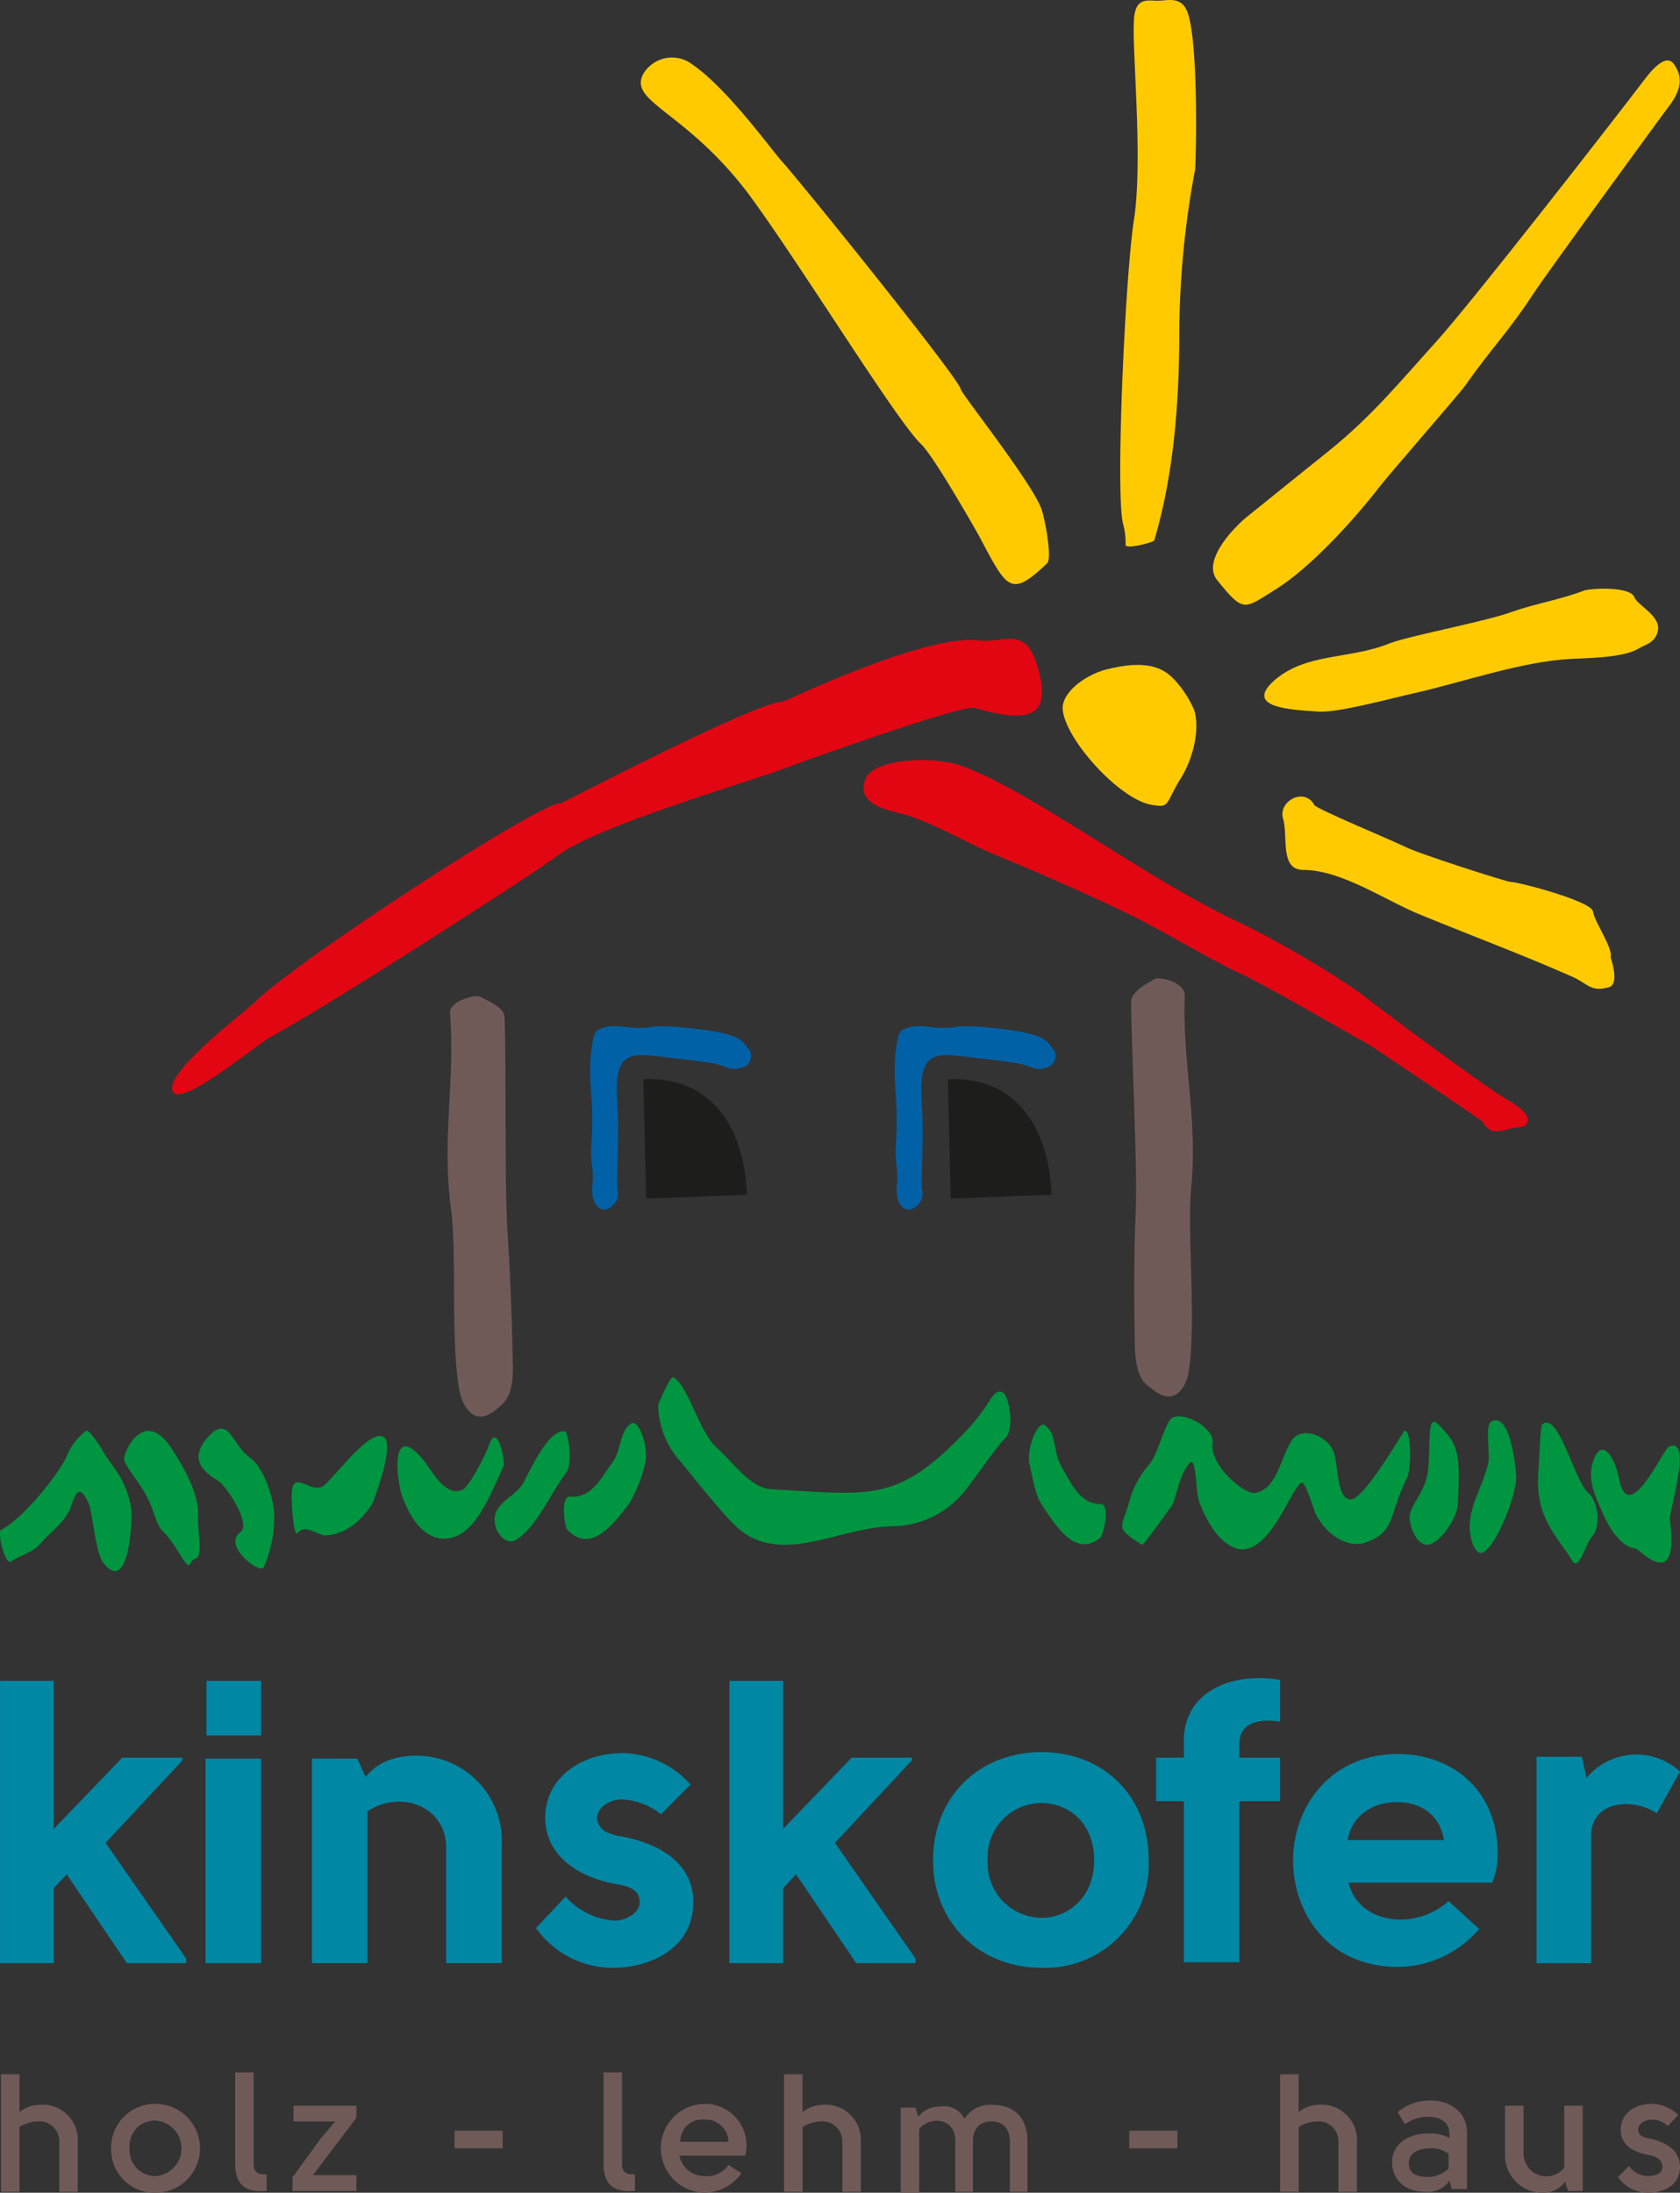 <svg xmlns="http://www.w3.org/2000/svg" width="209.104" height="272.891" viewBox="0 0 209.104 272.891">
  <rect x="0" y="0" width="209.104" height="272.891" fill="#333333" stroke="none"/>
  <g id="logo_kinskofer_rgb" transform="translate(-338.993 -171.425)">
    <g id="Gruppe_26" data-name="Gruppe 26" transform="translate(339.116 429.339)">
      <path id="Pfad_61" data-name="Pfad 61" d="M341.4,395.4v4.839a4.053,4.053,0,0,1,2.535-.922,4.382,4.382,0,0,1,4.723,4.608v6.221h-2.3v-6.221a2.48,2.48,0,0,0-2.765-2.535,4.471,4.471,0,0,0-2.189.691v8.064h-2.3V395.515h2.3Z" transform="translate(-339.1 -395.285)" fill="#705a58"/>
      <path id="Pfad_62" data-name="Pfad 62" d="M356.53,409.76a5.39,5.39,0,0,1-5.53-5.53,5.459,5.459,0,0,1,5.53-5.53,5.53,5.53,0,1,1,0,11.06Zm0-2.074a3.464,3.464,0,0,0,0-6.912,3.144,3.144,0,0,0-3.226,3.456A3.2,3.2,0,0,0,356.53,407.686Z" transform="translate(-337.291 -394.783)" fill="#705a58"/>
      <path id="Pfad_63" data-name="Pfad 63" d="M368.2,410.046c-2.535.23-3.8-.806-3.8-3.341V395.3h2.3v11.405c0,.806.346,1.382,1.613,1.267v2.074Z" transform="translate(-335.253 -395.3)" fill="#705a58"/>
      <path id="Pfad_64" data-name="Pfad 64" d="M370.715,407.656l3.341-4.608,1.843-2.189h-5.184V398.9h7.834v1.5l-5.415,7.143h5.415V409.5H370.6v-1.843Z" transform="translate(-334.311 -394.753)" fill="#705a58"/>
      <path id="Pfad_65" data-name="Pfad 65" d="M388.1,401.6h5.991v2.189H388.1Z" transform="translate(-331.65 -394.342)" fill="#705a58"/>
      <path id="Pfad_66" data-name="Pfad 66" d="M408,410.046c-2.535.23-3.8-.806-3.8-3.341V395.3h2.3v11.405c0,.806.346,1.382,1.613,1.267v2.074Z" transform="translate(-329.202 -395.3)" fill="#705a58"/>
      <path id="Pfad_67" data-name="Pfad 67" d="M418.81,406.3l1.613,1.037a5.794,5.794,0,0,1-4.608,2.419,5.531,5.531,0,0,1,0-11.06,5.159,5.159,0,0,1,5.069,6.451H412.7a3.135,3.135,0,0,0,3.111,2.535A3.226,3.226,0,0,0,418.81,406.3Zm0-2.88a2.843,2.843,0,0,0-3-2.765,2.721,2.721,0,0,0-3,2.765Z" transform="translate(-328.259 -394.783)" fill="#705a58"/>
      <path id="Pfad_68" data-name="Pfad 68" d="M426,395.4v4.839a4.053,4.053,0,0,1,2.535-.922,4.382,4.382,0,0,1,4.723,4.608v6.221h-2.3v-6.221a2.48,2.48,0,0,0-2.765-2.535,4.471,4.471,0,0,0-2.189.691v8.064h-2.3V395.515H426Z" transform="translate(-326.237 -395.285)" fill="#705a58"/>
      <path id="Pfad_69" data-name="Pfad 69" d="M444.249,400.528a3.774,3.774,0,0,1,3.341-1.728c2.419,0,4.493,1.152,4.493,4.608v6.221h-2.189v-6.221c0-1.843-1.037-2.535-2.3-2.535s-2.3.691-2.3,2.535v6.221H443.1v-6.221c.115-2.88-3-3.341-4.493-1.613v7.949h-2.3v-10.6h1.843l.346,1.152a3.214,3.214,0,0,1,2.65-1.267A2.86,2.86,0,0,1,444.249,400.528Z" transform="translate(-324.321 -394.768)" fill="#705a58"/>
      <path id="Pfad_70" data-name="Pfad 70" d="M461,401.6h5.991v2.189H461Z" transform="translate(-320.566 -394.342)" fill="#705a58"/>
      <path id="Pfad_71" data-name="Pfad 71" d="M479.6,395.4v4.839a4.053,4.053,0,0,1,2.534-.922,4.382,4.382,0,0,1,4.723,4.608v6.221h-2.3v-6.221a2.48,2.48,0,0,0-2.765-2.535,4.471,4.471,0,0,0-2.189.691v8.064h-2.3V395.515h2.3Z" transform="translate(-318.087 -395.285)" fill="#705a58"/>
      <path id="Pfad_72" data-name="Pfad 72" d="M496.888,409.585l-.346-1.267a3.266,3.266,0,0,1-3,1.382c-2.88,0-4.147-1.843-4.147-3.687,0-1.958,1.613-3.687,4.954-3.571a4.412,4.412,0,0,1,2.189.576v-.461c0-1.728-1.383-2.189-2.65-2.189a4.777,4.777,0,0,0-2.88.922l-.922-1.5c2.88-2.534,8.64-1.843,8.64,2.65v6.912h-1.843Zm-.461-2.765v-1.843a3.545,3.545,0,0,0-2.189-.691c-1.382,0-2.765.461-2.765,1.843,0,1.152.691,1.728,2.535,1.728A3.84,3.84,0,0,0,496.427,406.82Z" transform="translate(-316.248 -394.839)" fill="#705a58"/>
      <path id="Pfad_73" data-name="Pfad 73" d="M509.434,409.5l-.346-1.152a3.369,3.369,0,0,1-2.65,1.382,4.657,4.657,0,0,1-4.839-4.839V398.9h2.3v5.991a2.844,2.844,0,0,0,5.069,1.728V398.9h2.3v10.6Z" transform="translate(-314.393 -394.753)" fill="#705a58"/>
      <path id="Pfad_74" data-name="Pfad 74" d="M521.519,406.534c0,2.419-2.189,3.226-3.917,3.226a4.5,4.5,0,0,1-3.8-1.958l1.382-1.382a2.8,2.8,0,0,0,2.3,1.267c.806,0,1.843-.23,1.843-1.152,0-1.037-1.037-1.382-1.843-1.5-1.728-.346-3.341-1.152-3.341-3.111,0-2.074,1.843-3.226,3.8-3.226a4.7,4.7,0,0,1,3.341,1.382l-1.267,1.382a2.891,2.891,0,0,0-1.958-.806c-.691,0-1.728.346-1.728,1.267s1.037,1.037,1.728,1.152C519.791,403.539,521.519,404.46,521.519,406.534Z" transform="translate(-312.538 -394.783)" fill="#705a58"/>
    </g>
    <g id="Gruppe_29" data-name="Gruppe 29" transform="translate(338.993 171.425)">
      <g id="Gruppe_27" data-name="Gruppe 27" transform="translate(79.756)">
        <path id="Pfad_75" data-name="Pfad 75" d="M469.328,192.594a112.1,112.1,0,0,0-1.958,20.276c0,8.64-.691,17.626-3.111,25.806,0,.23-3.571,1.152-3.571.576a9.192,9.192,0,0,0-.346-2.765c-.922-4.493.346-31.105,1.382-37.672,1.152-7.373-.23-20.967,0-24.769.115-3,1.613-2.534,3-2.534,1.267,0,3.111-.691,3.8,1.843,1.267,4.378.922,18.548.806,19.239Z" transform="translate(-400.347 -171.425)" fill="#ffcb00" fill-rule="evenodd"/>
        <path id="Pfad_76" data-name="Pfad 76" d="M513.783,279.969c-6.221-2.765-12.442-5.069-18.894-7.719-4.378-1.728-9.908-5.645-14.746-5.645-3,0-1.843-4.263-2.534-6.451-.576-2.074,2.65-3.917,3.917-1.613.23.461,9.908,4.493,11.29,5.184,1.5.806,12.672,4.378,13.133,4.378,1.037,0,10.138,2.419,10.253,3.687.115,1.152,2.534,4.608,2.189,5.645,0,.115,1.267,3.571-.346,3.8-2.074.576-2.535-.461-4.263-1.267Z" transform="translate(-397.684 -158.342)" fill="#ffcb00" fill-rule="evenodd"/>
        <path id="Pfad_77" data-name="Pfad 77" d="M524.564,240.3c-.346,1.5-1.5,1.613-2.419,2.189-1.958,1.152-6.336,1.152-8.41,1.267-6.221.346-13.364,2.88-19.47,4.263-3.111.691-9.332,2.419-11.866,2.3-3.456-.23-9.447-.461-5.53-3.917,4.032-3.456,9.332-2.534,14.4-4.608,2.419-.922,12.212-2.765,15.207-3.917,3-1.037,5.991-1.5,8.986-2.65.691-.23,5.76-.576,6.221.922.346.922,3.341,2.3,2.88,4.147Z" transform="translate(-397.98 -161.756)" fill="#ffcb00" fill-rule="evenodd"/>
        <path id="Pfad_78" data-name="Pfad 78" d="M421.906,194.987c6.567,8.986,18.087,27.764,21.2,30.76,1.5,1.382,6.567,10.253,7.143,11.29,3.571,6.682,3.917,7.949,8.525,3.571.691-.576-.23-5.53-.691-6.8-1.152-3.226-9.908-14.285-10.023-14.861-.115-1.267-20.506-26.5-22.234-28.34-1.267-1.382-6.8-9.1-11.175-12.1a4.155,4.155,0,0,0-6.106,1.152c-1.958,3.571,5.415,4.608,13.364,15.322Z" transform="translate(-408.223 -170.478)" fill="#ffcb00" fill-rule="evenodd"/>
        <path id="Pfad_79" data-name="Pfad 79" d="M465.9,243.767c1.958.806,3.687,3.687,4.263,5.069.806,2.534-.23,6.336-1.728,8.64-1.843,3-1.267,3.571-3.341,3.226-4.147-.461-11.405-8.64-11.29-12.212.115-1.843,2.535-3.8,5.184-4.608,2.65-.691,5.069-.922,6.912-.115Z" transform="translate(-401.293 -160.504)" fill="#ffcb00" fill-rule="evenodd"/>
        <path id="Pfad_80" data-name="Pfad 80" d="M484.509,226.509c5.3-4.263,8.871-8.64,13.249-13.479,4.493-4.954,21.889-27.3,25.921-32.6.691-.922,2.65-3.456,3.687-2.074,1.5,1.958.461,3.8-.23,4.839-.806,1.037-16.013,21.889-17.165,23.732-3.341,5.069-5.069,6.567-8.64,11.636-.576.806-8.986,10.484-10.368,12.212-3.456,4.493-8.871,10.368-13.133,13.018-3.917,2.419-3.917,3-7.258-1.152-2.074-2.534,2.535-7.027,3.917-8.064,3.571-2.88,6.567-5.3,10.023-8.064Z" transform="translate(-398.824 -170.433)" fill="#ffcb00" fill-rule="evenodd"/>
      </g>
      <path id="Pfad_81" data-name="Pfad 81" d="M447.772,327.573a24.351,24.351,0,0,0,3.456-4.263c.461-.691,1.037-1.728,1.843-1.152.691.461,1.5,4.608.115,5.76-.922.806-4.493,6.106-5.415,7.027a11.657,11.657,0,0,1-8.64,3.8c-6.567.23-13.133,4.608-18.548.691-1.843-1.267-6.912-7.834-7.719-8.756a10.7,10.7,0,0,1-2.765-7.027c0-.115,1.5-3.571,1.843-3.456,1.958,1.037,3.111,6.567,5.415,8.755,2.189,1.958,4.263,5.069,6.8,5.184,11.981.691,15.553,1.728,23.617-6.567Z" transform="translate(-328.182 -148.805)" fill="#009540" fill-rule="evenodd"/>
      <path id="Pfad_82" data-name="Pfad 82" d="M339.116,338.331c2.65-1.267,7.488-7.258,8.295-9.447a7.314,7.314,0,0,1,2.3-2.88c.346-.346,2.074,2.419,2.3,2.88,1.267,1.958,2.765,3.341,3.341,6.912.115,1.037-.23,10.714-3.456,6.682-1.037-1.267-1.382-6.336-1.843-7.373-1.037-2.419-1.613-1.613-2.189.23s-2.88,3.571-3.456,4.263c-1.267,1.613-2.419,1.613-4.032,2.65-.806.461-1.728-3.687-1.267-3.917Z" transform="translate(-338.993 -147.927)" fill="#009540" fill-rule="evenodd"/>
      <path id="Pfad_83" data-name="Pfad 83" d="M366.844,329.379c1.5,1.037,2.765,4.263,3,6.682a15.778,15.778,0,0,1-1.267,6.912c-.346,1.037-5.3-2.65-2.88-4.378,1.267-.922-1.613-5.415-2.65-6.221-1.152-.806-3.917-2.189-1.843-5.069,3-3.8,3.226.346,5.645,2.074Z" transform="translate(-335.731 -147.961)" fill="#009540" fill-rule="evenodd"/>
      <path id="Pfad_84" data-name="Pfad 84" d="M358.161,327.959c.806,1.267,3.571,5.3,3.456,8.525-.115,2.189.691,5.184-.346,5.415-1.037.346-.346,1.958-1.958-.576-2.419-4.032-2.074-1.728-3.341-5.415-1.037-3.111-3.226-4.954-3.571-6.336-.115-.922,2.419-6.451,5.76-1.613Z" transform="translate(-336.955 -147.923)" fill="#009540" fill-rule="evenodd"/>
      <path id="Pfad_85" data-name="Pfad 85" d="M382.136,326.839c1.037,1.267-1.382,7.719-1.613,8.18-1.5,2.3-3.456,3.8-5.875,3.917-.691,0-2.535-1.5-3.341-.346-.576.806-.806-3.456-.806-4.723.115-3.456,2.419.115,4.032-1.152,1.5-1.267,6.106-7.6,7.6-5.875Z" transform="translate(-334.203 -147.84)" fill="#009540" fill-rule="evenodd"/>
      <path id="Pfad_86" data-name="Pfad 86" d="M401.266,326.107c.23.115,1.037,3.8,0,5.184-2.074,2.765-3.571,6.682-6.221,8.295-1.613.922-3.8-2.419-1.843-4.378,1.037-1.152,2.3-1.613,3-3.111,1.267-2.535,3.341-6.567,5.069-5.991Z" transform="translate(-330.868 -147.915)" fill="#009540" fill-rule="evenodd"/>
      <path id="Pfad_87" data-name="Pfad 87" d="M471.485,327.852c-.346,2.65,3.917,6.336,5.3,6.106,2.65-.461,3.111-4.147,4.493-6.451,1.267-2.074,4.954-.576,5.415,1.843.461,1.958.346,5.53,2.074,5.415,1.613-.115,6.451-8.41,6.567-8.525.922-.346.922,4.723.346,5.875-2.3,4.608-1.383,6.567-4.954,7.949-2.3.922-5.069-.806-6.451-3.571-.115-.23-1.152-3.687-1.613-3.8-1.152-.23-4.147,9.908-8.525,8.064-1.958-.806-3.341-3.226-4.263-5.53-.576-1.5-.346-5.991-1.267-4.954-1.152,1.267-1.5,3.571-2.074,5.069-.115.23-3.687,5.184-3.8,5.069-3.687-2.189-2.419-2.189-1.613-5.415a11.258,11.258,0,0,1,2.419-4.493c1.152-1.382,1.613-4.032,2.65-5.645,1.037-1.382,5.645.806,5.3,3Z" transform="translate(-320.559 -148.162)" fill="#009540" fill-rule="evenodd"/>
      <path id="Pfad_88" data-name="Pfad 88" d="M410.035,330.162a17.78,17.78,0,0,1-1.958,4.954c-2.65,3.571-5.069,5.991-7.719,3.341-.346-.346-.922-4.263.346-4.147,2.65.23,3.8-2.3,5.184-4.147,1.267-1.728.922-4.032,2.419-4.954,1.037-.576,2.189,3.226,1.728,4.954Z" transform="translate(-329.729 -148.052)" fill="#009540" fill-rule="evenodd"/>
      <path id="Pfad_89" data-name="Pfad 89" d="M395.143,330.269c-1.728,3.8-3.571,8.525-6.8,8.986-2.074.346-4.263-1.037-5.76-5.069-.806-2.074-1.613-9.677,2.535-4.723,1.152,1.383,2.65,4.608,4.839,3.8.922-.346,3.111-4.723,3.341-5.53,1.037-3.111,2.074,1.843,1.843,2.534Z" transform="translate(-332.464 -147.814)" fill="#009540" fill-rule="evenodd"/>
      <path id="Pfad_90" data-name="Pfad 90" d="M503.562,331.7c.23,2.419-3.226,10.714-4.723,9.562-.922-.691-1.267-2.88-.922-4.608.461-2.3,1.613-4.032,2.189-6.567.23-.806-.461-4.723.346-5.069,2.3-1.267,3,5.184,3.111,6.682Z" transform="translate(-314.849 -148.097)" fill="#009540" fill-rule="evenodd"/>
      <path id="Pfad_91" data-name="Pfad 91" d="M494.988,325.457c2.3,2.419,2.65,3.226,2.3,9.792-.115,1.958-2.419,5.069-3.8,5.069-1.5,0-2.3-2.65-2.189-3.571.115-1.5,2.074-3.111,2.3-5.875.346-3.341-.23-7.143,1.382-5.415Z" transform="translate(-315.837 -148.071)" fill="#009540" fill-rule="evenodd"/>
      <path id="Pfad_92" data-name="Pfad 92" d="M511.428,333.854c1.037.806,1.728,4.032.461,5.415-.806.922-1.613,4.263-2.419,3.111-1.843-3.111-4.723-5.3-4.263-11.175.115-1.267.23-5.76.461-5.875,2.074-1.728,4.032,7.143,5.76,8.525Z" transform="translate(-313.729 -148.059)" fill="#009540" fill-rule="evenodd"/>
      <path id="Pfad_93" data-name="Pfad 93" d="M520.7,336.819c1.267,9.332-3.917,3.571-4.263,3.571-.922,0-2.65-1.037-4.147-4.493-.691-1.728-1.958-3.917-1.152-6.336,1.037-3.111,2.65-.691,3.226,2.074,1.152,6.336,5.53-3.687,6.221-3.917,3-1.382,0,8.18.115,9.1Z" transform="translate(-312.859 -147.682)" fill="#009540" fill-rule="evenodd"/>
      <path id="Pfad_94" data-name="Pfad 94" d="M450.207,330.135c.461,1.958.691,3.8,1.5,5.069,2.419,3.8,4.608,6.451,7.373,4.147.346-.346,1.267-4.147,0-4.147-2.65,0-3.687-2.65-4.839-4.608s-.576-4.147-2.074-5.184c-.922-.691-2.3,2.88-1.958,4.723Z" transform="translate(-322.092 -148.026)" fill="#009540" fill-rule="evenodd"/>
      <path id="Pfad_95" data-name="Pfad 95" d="M465.319,243.967c1.728,5.991-.691,7.143-7.834,5.069-1.613-.461-22.119,6.912-24.193,7.719-5.53,1.958-22.81,7.027-27.649,10.6-3.341,2.534-29.608,19.354-35.713,22.58-1.728.922-11.06,8.756-12.212,6.912-1.382-2.189,8.41-9.562,10.138-11.175,5.069-5.069,35.944-25.23,38.133-24.769.115,0,24.078-12.557,27.649-12.673.23,0,17.626-8.41,24.308-7.6,3,.461,5.875-2.074,7.373,3.341Z" transform="translate(-336.166 -160.934)" fill="#e20613" fill-rule="evenodd"/>
      <path id="Pfad_96" data-name="Pfad 96" d="M444.628,254.3c8.525,3.111,22.58,13.825,33.985,19.239,4.954,2.3,13.249,7.143,16.82,10.023,3,2.3,14.631,10.944,16.935,12.212,4.032,2.3,2.419,3.456,1.5,3.456-1.5,0-3.456,1.5-4.493-.691-.115-.115-14.17-9.677-14.516-9.792-2.189-1.152-12.557-7.258-15.9-8.756-3.687-1.728-9.562-5.3-13.594-7.258-5.415-2.65-12.1-5.53-17.4-7.719-2.765-1.152-7.834-4.147-11.52-4.954-3-.691-4.839-1.843-3.917-4.147.922-2.535,8.295-3,12.1-1.613Z" transform="translate(-324.807 -158.941)" fill="#e20613" fill-rule="evenodd"/>
      <path id="Pfad_97" data-name="Pfad 97" d="M391.44,279.11c.691.461,3,1.267,3,2.535.23,5.3,0,20.737.346,26.382.346,5.184.576,10.829.691,16.82.115,4.147-1.152,4.839-1.958,5.53-3,2.65-4.378-.806-4.608-1.843-1.267-5.875-.346-17.626-1.152-23.156-1.152-8.756.576-15.9-.115-24.308,0-1.5,3.341-2.3,3.8-1.958Z" transform="translate(-331.641 -155.064)" fill="#705a58" fill-rule="evenodd"/>
      <path id="Pfad_98" data-name="Pfad 98" d="M449.189,282.65c5.53.691,5.3,1.5,6.336,2.65a1.528,1.528,0,0,1-1.152,2.189c-1.5.346-1.5-.23-3.456-.576-2.535-.461-4.608-.576-6.106-.806-2.3-.23-4.263-.576-5.184.806-.806,1.382-.691,3-.576,5.415.23,3-.115,9.216,0,10.253a2.018,2.018,0,0,1-1.613,2.535c-1.5-.115-1.613-2.074-1.5-3.111.23-1.843-.346-2.88-.115-5.184a45.756,45.756,0,0,0,0-5.645,35.929,35.929,0,0,1-.115-5.069c.346-2.65.346-3.226,1.382-3.571,2.074-.691,3.111.23,5.991-.115,1.382-.346,5.184.115,6.106.23Z" transform="translate(-324.3 -154.572)" fill="#0061a6" fill-rule="evenodd"/>
      <path id="Pfad_99" data-name="Pfad 99" d="M441.746,302.863c4.147-.115,8.295-.346,12.557-.461-.346-8.64-4.608-14.746-12.9-14.4l.346,14.861Z" transform="translate(-323.423 -153.703)" fill="#1d1d1b" fill-rule="evenodd"/>
      <g id="Gruppe_28" data-name="Gruppe 28" transform="translate(73.429 127.698)">
        <path id="Pfad_100" data-name="Pfad 100" d="M416.289,282.65c5.53.691,5.3,1.5,6.336,2.65a1.528,1.528,0,0,1-1.152,2.189c-1.5.346-1.5-.23-3.456-.576-2.535-.461-4.608-.576-6.106-.806-2.3-.23-4.263-.576-5.184.806-.806,1.382-.691,3-.576,5.415.23,3-.115,9.216,0,10.253a2.018,2.018,0,0,1-1.613,2.535c-1.5-.115-1.613-2.074-1.5-3.111.23-1.843-.346-2.88-.115-5.184a45.744,45.744,0,0,0,0-5.645,35.929,35.929,0,0,1-.115-5.069c.346-2.65.346-3.226,1.382-3.571,2.074-.691,3.111.23,5.991-.115,1.382-.346,5.069.115,6.106.23Z" transform="translate(-402.731 -282.27)" fill="#0061a6" fill-rule="evenodd"/>
        <path id="Pfad_101" data-name="Pfad 101" d="M408.846,302.863c4.147-.115,8.295-.346,12.557-.461-.346-8.64-4.608-14.746-12.9-14.4q.173,7.431.346,14.861Z" transform="translate(-401.854 -281.401)" fill="#1d1d1b" fill-rule="evenodd"/>
      </g>
      <path id="Pfad_102" data-name="Pfad 102" d="M464.08,277.213c-.691.461-2.88,1.5-2.88,2.765,0,5.3.806,20.391.576,26.036-.23,5.3-.23,10.829-.115,16.82.115,4.147,1.267,4.723,2.189,5.415,3.111,2.535,4.378-1.037,4.493-2.074,1.037-5.991-.23-17.626.346-23.156.806-8.756-1.152-15.437-.806-23.847-.115-1.728-3.341-2.3-3.8-1.958Z" transform="translate(-320.412 -155.355)" fill="#705a58" fill-rule="evenodd"/>
    </g>
    <g id="Gruppe_32" data-name="Gruppe 32" transform="translate(339.001 380.268)">
      <g id="Gruppe_30" data-name="Gruppe 30" transform="translate(116.126 9.211)">
        <path id="Pfad_103" data-name="Pfad 103" d="M453.279,387.543c-7.6,0-13.479-5.53-13.479-13.364,0-8.064,5.875-13.479,13.479-13.479,7.719,0,13.364,5.415,13.364,13.479A12.888,12.888,0,0,1,453.279,387.543Zm0-6.221c3.226,0,6.567-2.419,6.567-7.143,0-4.954-3.456-7.143-6.567-7.143a6.718,6.718,0,0,0-6.682,7.143A6.789,6.789,0,0,0,453.279,381.322Z" transform="translate(-439.8 -360.7)" fill="#0087a3"/>
      </g>
      <g id="Gruppe_31" data-name="Gruppe 31">
        <path id="Pfad_104" data-name="Pfad 104" d="M362.156,388.137h-7.373l-7.488-11.06-1.613,1.728v9.332H339V353h6.682v18.433l8.525-8.871H361.7v.346l-9.562,10.253,10.023,14.4v.576Zm0-.346v0Z" transform="translate(-339 -352.66)" fill="#0087a3"/>
        <path id="Pfad_105" data-name="Pfad 105" d="M361.315,359.8V353h6.8v6.8Zm6.8,2.88v25.46H361.2v-25.46Z" transform="translate(-335.625 -352.66)" fill="#0087a3"/>
        <path id="Pfad_106" data-name="Pfad 106" d="M378.345,361.447l1.037,2.3c1.5-1.958,3.917-2.765,6.8-2.65a10.6,10.6,0,0,1,10.138,11.06v14.746H389.4v-14.4c0-5.069-5.645-7.258-9.792-4.493v18.894H372.7v-25.46Z" transform="translate(-333.876 -351.43)" fill="#0087a3"/>
        <path id="Pfad_107" data-name="Pfad 107" d="M407.5,371.168c4.378.806,8.986,3.111,8.986,8.18,0,5.991-5.76,8.18-9.908,8.18a11.717,11.717,0,0,1-9.677-4.954l3.687-3.917a8.874,8.874,0,0,0,6.106,3c1.382,0,3.111-.922,3.111-2.3,0-1.843-1.958-2.074-3.226-2.3-4.147-.806-8.525-3.341-8.525-8.18,0-5.184,4.723-8.064,9.562-8.064a11.528,11.528,0,0,1,8.525,3.917l-3.687,3.687a8.287,8.287,0,0,0-4.954-1.843c-1.152,0-3,.806-3,2.419a2.189,2.189,0,0,0,1.728,1.843A4.083,4.083,0,0,0,407.5,371.168Z" transform="translate(-330.197 -351.474)" fill="#0087a3"/>
        <path id="Pfad_108" data-name="Pfad 108" d="M440.956,388.137h-7.373l-7.488-11.06-1.613,1.728v9.332H417.8V353h6.682v18.433l8.525-8.871H440.5v.346l-9.562,10.253,10.023,14.4v.576Zm0-.346v0Z" transform="translate(-327.019 -352.66)" fill="#0087a3"/>
        <path id="Pfad_109" data-name="Pfad 109" d="M479.337,358.114c-3.226-.461-5.069.461-5.069,2.765v1.728h5.069v5.415h-5.069v20.046h-6.912V368.021H463.9v-5.415h3.456v-1.728c-.23-6.451,5.875-8.986,11.981-7.949Z" transform="translate(-320.01 -352.705)" fill="#0087a3"/>
        <path id="Pfad_110" data-name="Pfad 110" d="M501.856,382.674a13.317,13.317,0,0,1-10.138,4.723c-8.64,0-13.018-6.682-13.018-13.249s4.493-13.133,12.9-13.249c7.373,0,12.672,4.954,12.557,12.557a8.692,8.692,0,0,1-.691,3.456H485.612c1.152,5.069,8.18,6.106,12.442,2.3Zm-4.378-11.06c-.576-3.456-3.226-4.723-5.875-4.723s-5.53,1.383-6.106,4.723Z" transform="translate(-317.759 -351.459)" fill="#0087a3"/>
        <path id="Pfad_111" data-name="Pfad 111" d="M510.645,361.235l.576,2.65a8.032,8.032,0,0,1,11.636-.806l-2.88,5.184c-3.226-2.074-8.18-1.382-8.18,2.765v15.9H505V361.235h5.645Z" transform="translate(-313.761 -351.448)" fill="#0087a3"/>
      </g>
    </g>
    <g id="Gruppe_33" data-name="Gruppe 33" transform="translate(403.285 419.892)">
      <path id="Pfad_112" data-name="Pfad 112" d="M394.8,387.1" transform="translate(-394.8 -387.1)" fill="#fff"/>
    </g>
    <g id="Gruppe_34" data-name="Gruppe 34" transform="translate(450.289 392.589)">
      <path id="Pfad_113" data-name="Pfad 113" d="M435.6,363.4" transform="translate(-435.6 -363.4)" fill="#fff"/>
    </g>
    <g id="Gruppe_35" data-name="Gruppe 35" transform="translate(492.223 392.243)">
      <path id="Pfad_114" data-name="Pfad 114" d="M472,363.1" transform="translate(-472 -363.1)" fill="#fff"/>
    </g>
  </g>
</svg>
